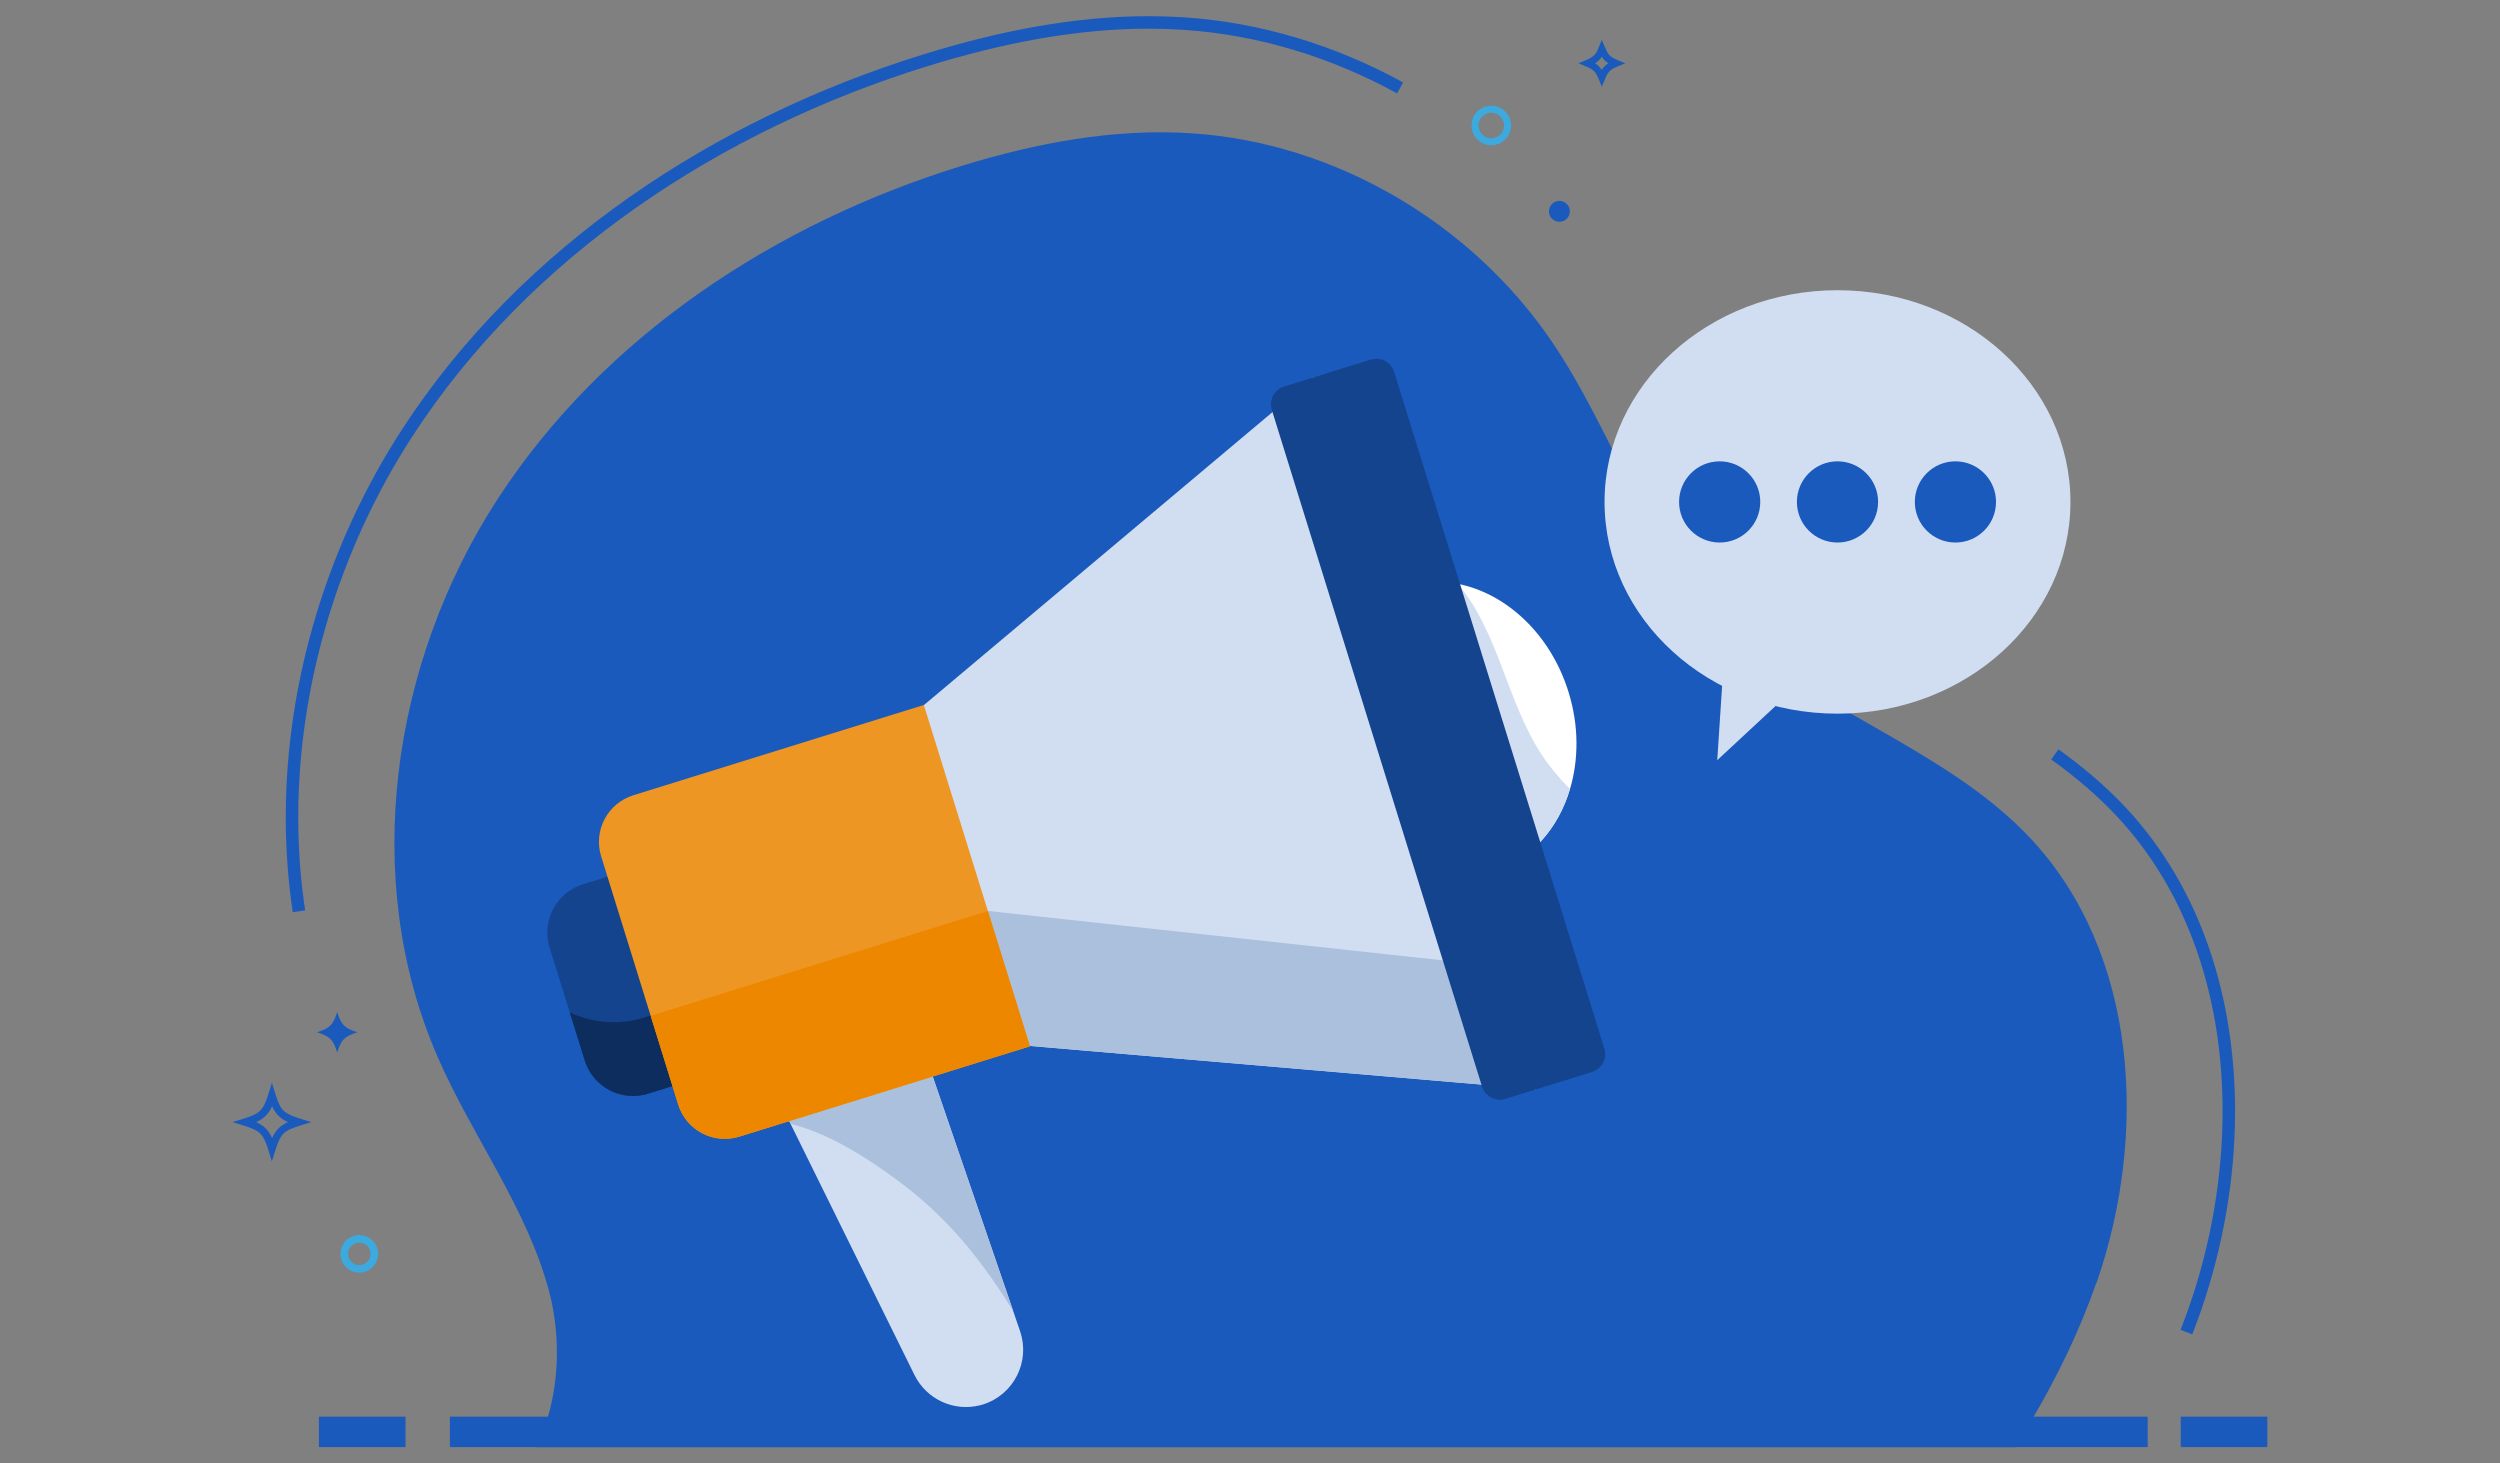 <svg width="258" height="151" viewBox="0 0 258 151" fill="none" xmlns="http://www.w3.org/2000/svg">
<rect x="0" y="0" width="258" height="151" fill="#808080" stroke="none"/>
<path d="M216.33 132.41C214.65 137.24 212.44 141.81 209.87 146.21C209.25 147.27 208.62 148.31 207.97 149.35H55.34C55.83 148.36 56.23 147.31 56.55 146.21C57.75 142.11 57.76 137.47 56.69 133.36C54.4 124.65 48.71 117.26 45.13 109C37.14 90.59 40.41 68.37 51.33 51.54C62.25 34.7 80.06 23.03 99.24 17.12C106.94 14.75 115 13.22 123.04 13.76C137.81 14.74 151.85 23.02 160.16 35.27C166.34 44.37 169.55 55.47 177.11 63.46C186.25 73.13 200.42 76.8 209.53 86.5C220.66 98.37 221.7 117.06 216.35 132.43L216.33 132.41Z" fill="#1A5ABD"/>
<path d="M221.64 146.2H46.43V149.34H221.64V146.2Z" fill="#1A5ABD"/>
<path d="M233.99 146.2H225.05V149.34H233.99V146.2Z" fill="#1A5ABD"/>
<path d="M41.85 146.2H32.91V149.34H41.85V146.2Z" fill="#1A5ABD"/>
<path d="M211.68 78.37C214.1 80.12 216.38 82.02 218.42 84.2C222.23 88.26 224.96 93.04 226.75 98.23C228.54 103.42 229.37 109.01 229.37 114.67C229.37 121.53 228.14 128.48 225.9 134.9C225.62 135.69 225.34 136.46 225.04 137.24L226.24 137.71C226.55 136.92 226.84 136.13 227.12 135.33C229.4 128.77 230.66 121.69 230.66 114.68C230.66 108.9 229.81 103.17 227.97 97.82C226.13 92.48 223.3 87.53 219.36 83.32C217.25 81.07 214.91 79.11 212.43 77.33L211.68 78.38V78.37Z" fill="#1A5ABD"/>
<path d="M31.49 93.94C31.01 90.77 30.78 87.56 30.78 84.34C30.78 70.57 35.03 56.64 42.56 45.03C54.67 26.36 74.45 13.39 95.78 6.81C103.18 4.53 110.86 2.96 118.54 2.96C119.74 2.96 120.95 3 122.15 3.08C129.86 3.59 137.4 5.91 144.18 9.64L144.8 8.51C137.87 4.69 130.15 2.32 122.24 1.79C121.01 1.71 119.77 1.67 118.54 1.67C110.68 1.67 102.88 3.27 95.4 5.58C73.84 12.23 53.8 25.35 41.48 44.33C33.81 56.15 29.49 70.31 29.49 84.34C29.49 87.62 29.73 90.9 30.21 94.14L31.49 93.95V93.94Z" fill="#1A5ABD"/>
<path d="M25.31 115.8L25.43 115.43C25.88 115.57 26.26 115.71 26.59 115.87C27.08 116.11 27.46 116.42 27.75 116.84C28.04 117.26 28.24 117.77 28.45 118.45L28.08 118.57L27.71 118.45C27.85 118 27.99 117.62 28.15 117.29C28.39 116.8 28.7 116.42 29.12 116.13C29.54 115.84 30.05 115.64 30.73 115.43L30.85 115.8L30.73 116.17C30.28 116.03 29.9 115.89 29.57 115.73C29.08 115.49 28.7 115.18 28.41 114.76C28.12 114.34 27.92 113.83 27.71 113.15L28.08 113.03L28.45 113.15C28.31 113.6 28.17 113.98 28.01 114.31C27.77 114.8 27.46 115.18 27.04 115.47C26.62 115.76 26.11 115.96 25.43 116.17L25.31 115.8L25.19 115.43C25.62 115.3 25.96 115.17 26.23 115.04C26.64 114.84 26.88 114.64 27.09 114.33C27.3 114.02 27.49 113.58 27.69 112.93L28.06 111.74L28.43 112.93C28.56 113.36 28.69 113.7 28.82 113.97C29.02 114.38 29.22 114.62 29.53 114.83C29.84 115.04 30.28 115.23 30.93 115.43L32.12 115.8L30.93 116.17C30.5 116.3 30.16 116.43 29.89 116.56C29.48 116.76 29.24 116.96 29.03 117.27C28.82 117.58 28.63 118.02 28.43 118.67L28.06 119.86L27.69 118.67C27.56 118.24 27.43 117.9 27.3 117.63C27.1 117.22 26.9 116.98 26.59 116.77C26.28 116.56 25.84 116.37 25.19 116.17L24 115.8L25.19 115.43L25.31 115.8Z" fill="#1A5ABD"/>
<path d="M32.71 106.53C34.05 106.95 34.38 107.28 34.8 108.62C35.22 107.28 35.55 106.95 36.89 106.53C35.55 106.11 35.22 105.78 34.8 104.44C34.38 105.78 34.05 106.11 32.71 106.53Z" fill="#1A5ABD"/>
<path d="M38.63 129.4H39.02C39.02 130.47 38.15 131.34 37.08 131.34C36.01 131.34 35.14 130.47 35.14 129.4C35.14 128.33 36.01 127.46 37.08 127.46C38.15 127.46 39.02 128.33 39.02 129.4H38.24C38.24 128.76 37.72 128.24 37.08 128.24C36.44 128.24 35.92 128.76 35.92 129.4C35.92 130.04 36.44 130.56 37.08 130.56C37.72 130.56 38.24 130.04 38.24 129.4H38.63Z" fill="#3CA9DF"/>
<path d="M166.79 6.53L166.65 6.2C166.21 6.38 165.88 6.56 165.6 6.83C165.33 7.1 165.15 7.44 164.97 7.88L165.3 8.02L165.63 7.88C165.45 7.44 165.27 7.11 165 6.83C164.73 6.56 164.39 6.38 163.95 6.2L163.81 6.53L163.95 6.86C164.39 6.68 164.72 6.5 165 6.23C165.27 5.96 165.45 5.62 165.63 5.18L165.3 5.04L164.97 5.18C165.15 5.62 165.33 5.95 165.6 6.23C165.87 6.5 166.21 6.68 166.65 6.86L166.79 6.53L166.93 6.2C166.52 6.03 166.29 5.89 166.12 5.72C165.95 5.55 165.81 5.32 165.64 4.91L165.31 4.11L164.98 4.91C164.81 5.32 164.67 5.55 164.5 5.72C164.33 5.89 164.1 6.03 163.69 6.2L162.89 6.53L163.69 6.86C164.1 7.03 164.33 7.17 164.5 7.34C164.67 7.51 164.81 7.74 164.98 8.15L165.31 8.95L165.64 8.15C165.81 7.74 165.95 7.51 166.12 7.34C166.29 7.17 166.52 7.03 166.93 6.86L167.73 6.53L166.93 6.2L166.79 6.53Z" fill="#1A5ABD"/>
<path d="M152.22 12.95H151.86C151.86 14.07 152.77 14.99 153.9 14.99C155.02 14.99 155.94 14.08 155.94 12.95C155.94 11.83 155.03 10.91 153.9 10.91C152.77 10.91 151.86 11.82 151.86 12.95H152.58C152.58 12.59 152.73 12.26 152.97 12.02C153.21 11.78 153.54 11.63 153.9 11.63C154.26 11.63 154.59 11.78 154.83 12.02C155.07 12.26 155.22 12.59 155.22 12.95C155.22 13.31 155.07 13.64 154.83 13.88C154.59 14.12 154.26 14.27 153.9 14.27C153.53 14.27 153.21 14.12 152.97 13.88C152.73 13.64 152.58 13.31 152.58 12.95H152.22Z" fill="#3CA9DF"/>
<path d="M159.85 21.81C159.85 22.41 160.34 22.89 160.93 22.89C161.52 22.89 162.01 22.4 162.01 21.81C162.01 21.22 161.52 20.73 160.93 20.73C160.34 20.73 159.85 21.22 159.85 21.81Z" fill="#1A5ABD"/>
<path d="M161.87 71.41C162.95 74.88 162.93 78.39 162.02 81.44C160.81 85.51 158 88.75 154.1 89.96C147.29 92.08 139.71 87.21 137.18 79.08C134.66 70.96 138.14 62.65 144.95 60.53C146.76 59.97 148.63 59.9 150.44 60.25C155.44 61.23 160.02 65.44 161.87 71.41Z" fill="white"/>
<path d="M162.02 81.43C160.81 85.5 158 88.74 154.1 89.95C147.29 92.07 139.71 87.2 137.18 79.07C134.66 70.95 138.14 62.64 144.95 60.52C146.76 59.96 148.63 59.89 150.44 60.24C154.69 65.25 155.5 72.47 159.16 77.97C159.99 79.22 160.96 80.36 162.02 81.42V81.43Z" fill="#D1DEF2"/>
<path d="M105.27 137.38C106.36 140.55 104.59 143.96 101.44 144.94C101.33 144.97 101.23 145 101.12 145.03C98.42 145.7 95.62 144.41 94.38 141.91L81.59 115.99L79.65 112.05L95.24 108.14L104.56 135.3L105.27 137.37V137.38Z" fill="#D1DEF2"/>
<path d="M104.56 135.3C100.43 128.65 96.73 124.68 91.49 120.99C88.45 118.85 85.17 116.9 81.59 115.98L79.65 112.04L95.24 108.13L104.56 135.29V135.3Z" fill="#ABC0DD"/>
<path d="M70.18 88.15L76.9 109.76L66.88 112.87C64.12 113.73 61.2 112.19 60.34 109.43L56.72 97.8C55.86 95.05 57.4 92.12 60.16 91.26L70.18 88.15Z" fill="#14448E"/>
<path d="M75.41 110.22L66.88 112.87C64.12 113.73 61.2 112.19 60.34 109.43L58.81 104.49C61.4 105.7 64.5 105.83 67.16 104.77C69.31 103.92 72.78 106.13 74.25 107.92C74.8 108.58 75.2 109.38 75.42 110.21L75.41 110.22Z" fill="#0E2D5F"/>
<path d="M135.65 38.89L158.5 112.41L100.91 107.48L91.2 76.25L135.65 38.89Z" fill="#D1DEF2"/>
<path d="M153.89 97.56L158.5 112.41L100.91 107.48L97.18 95.49L101.95 94.01L148.91 99.11L153.89 97.56Z" fill="#ABC0DD"/>
<path d="M141.46 37.112L132.522 39.889C131.504 40.206 130.935 41.287 131.251 42.305L152.946 112.132C153.263 113.15 154.344 113.719 155.362 113.403L164.301 110.625C165.319 110.309 165.887 109.228 165.571 108.21L143.876 38.383C143.56 37.364 142.478 36.796 141.46 37.112Z" fill="#14448E"/>
<path d="M95.34 72.75L106.29 107.98L76.3 117.3C73.64 118.13 70.81 116.64 69.99 113.98L62.04 88.38C61.21 85.72 62.7 82.9 65.36 82.07L95.35 72.75H95.34Z" fill="#ED9624"/>
<path d="M101.95 94.01L106.29 107.98L76.3 117.3C73.64 118.13 70.81 116.64 69.99 113.98L67.15 104.83L101.96 94.01H101.95Z" fill="#ED8700"/>
<path d="M189.63 73.65C202.907 73.65 213.67 63.867 213.67 51.8C213.67 39.733 202.907 29.95 189.63 29.95C176.353 29.95 165.59 39.733 165.59 51.8C165.59 63.867 176.353 73.65 189.63 73.65Z" fill="#D1DEF2"/>
<path d="M177.22 78.45L177.99 66.7L188.87 67.62L177.22 78.45Z" fill="#D1DEF2"/>
<path d="M177.47 55.99C179.784 55.99 181.66 54.114 181.66 51.8C181.66 49.486 179.784 47.61 177.47 47.61C175.156 47.61 173.28 49.486 173.28 51.8C173.28 54.114 175.156 55.99 177.47 55.99Z" fill="#1A5ABD"/>
<path d="M189.63 55.99C191.944 55.99 193.82 54.114 193.82 51.8C193.82 49.486 191.944 47.61 189.63 47.61C187.316 47.61 185.44 49.486 185.44 51.8C185.44 54.114 187.316 55.99 189.63 55.99Z" fill="#1A5ABD"/>
<path d="M201.8 55.99C204.114 55.99 205.99 54.114 205.99 51.8C205.99 49.486 204.114 47.61 201.8 47.61C199.486 47.61 197.61 49.486 197.61 51.8C197.61 54.114 199.486 55.99 201.8 55.99Z" fill="#1A5ABD"/>
</svg>
